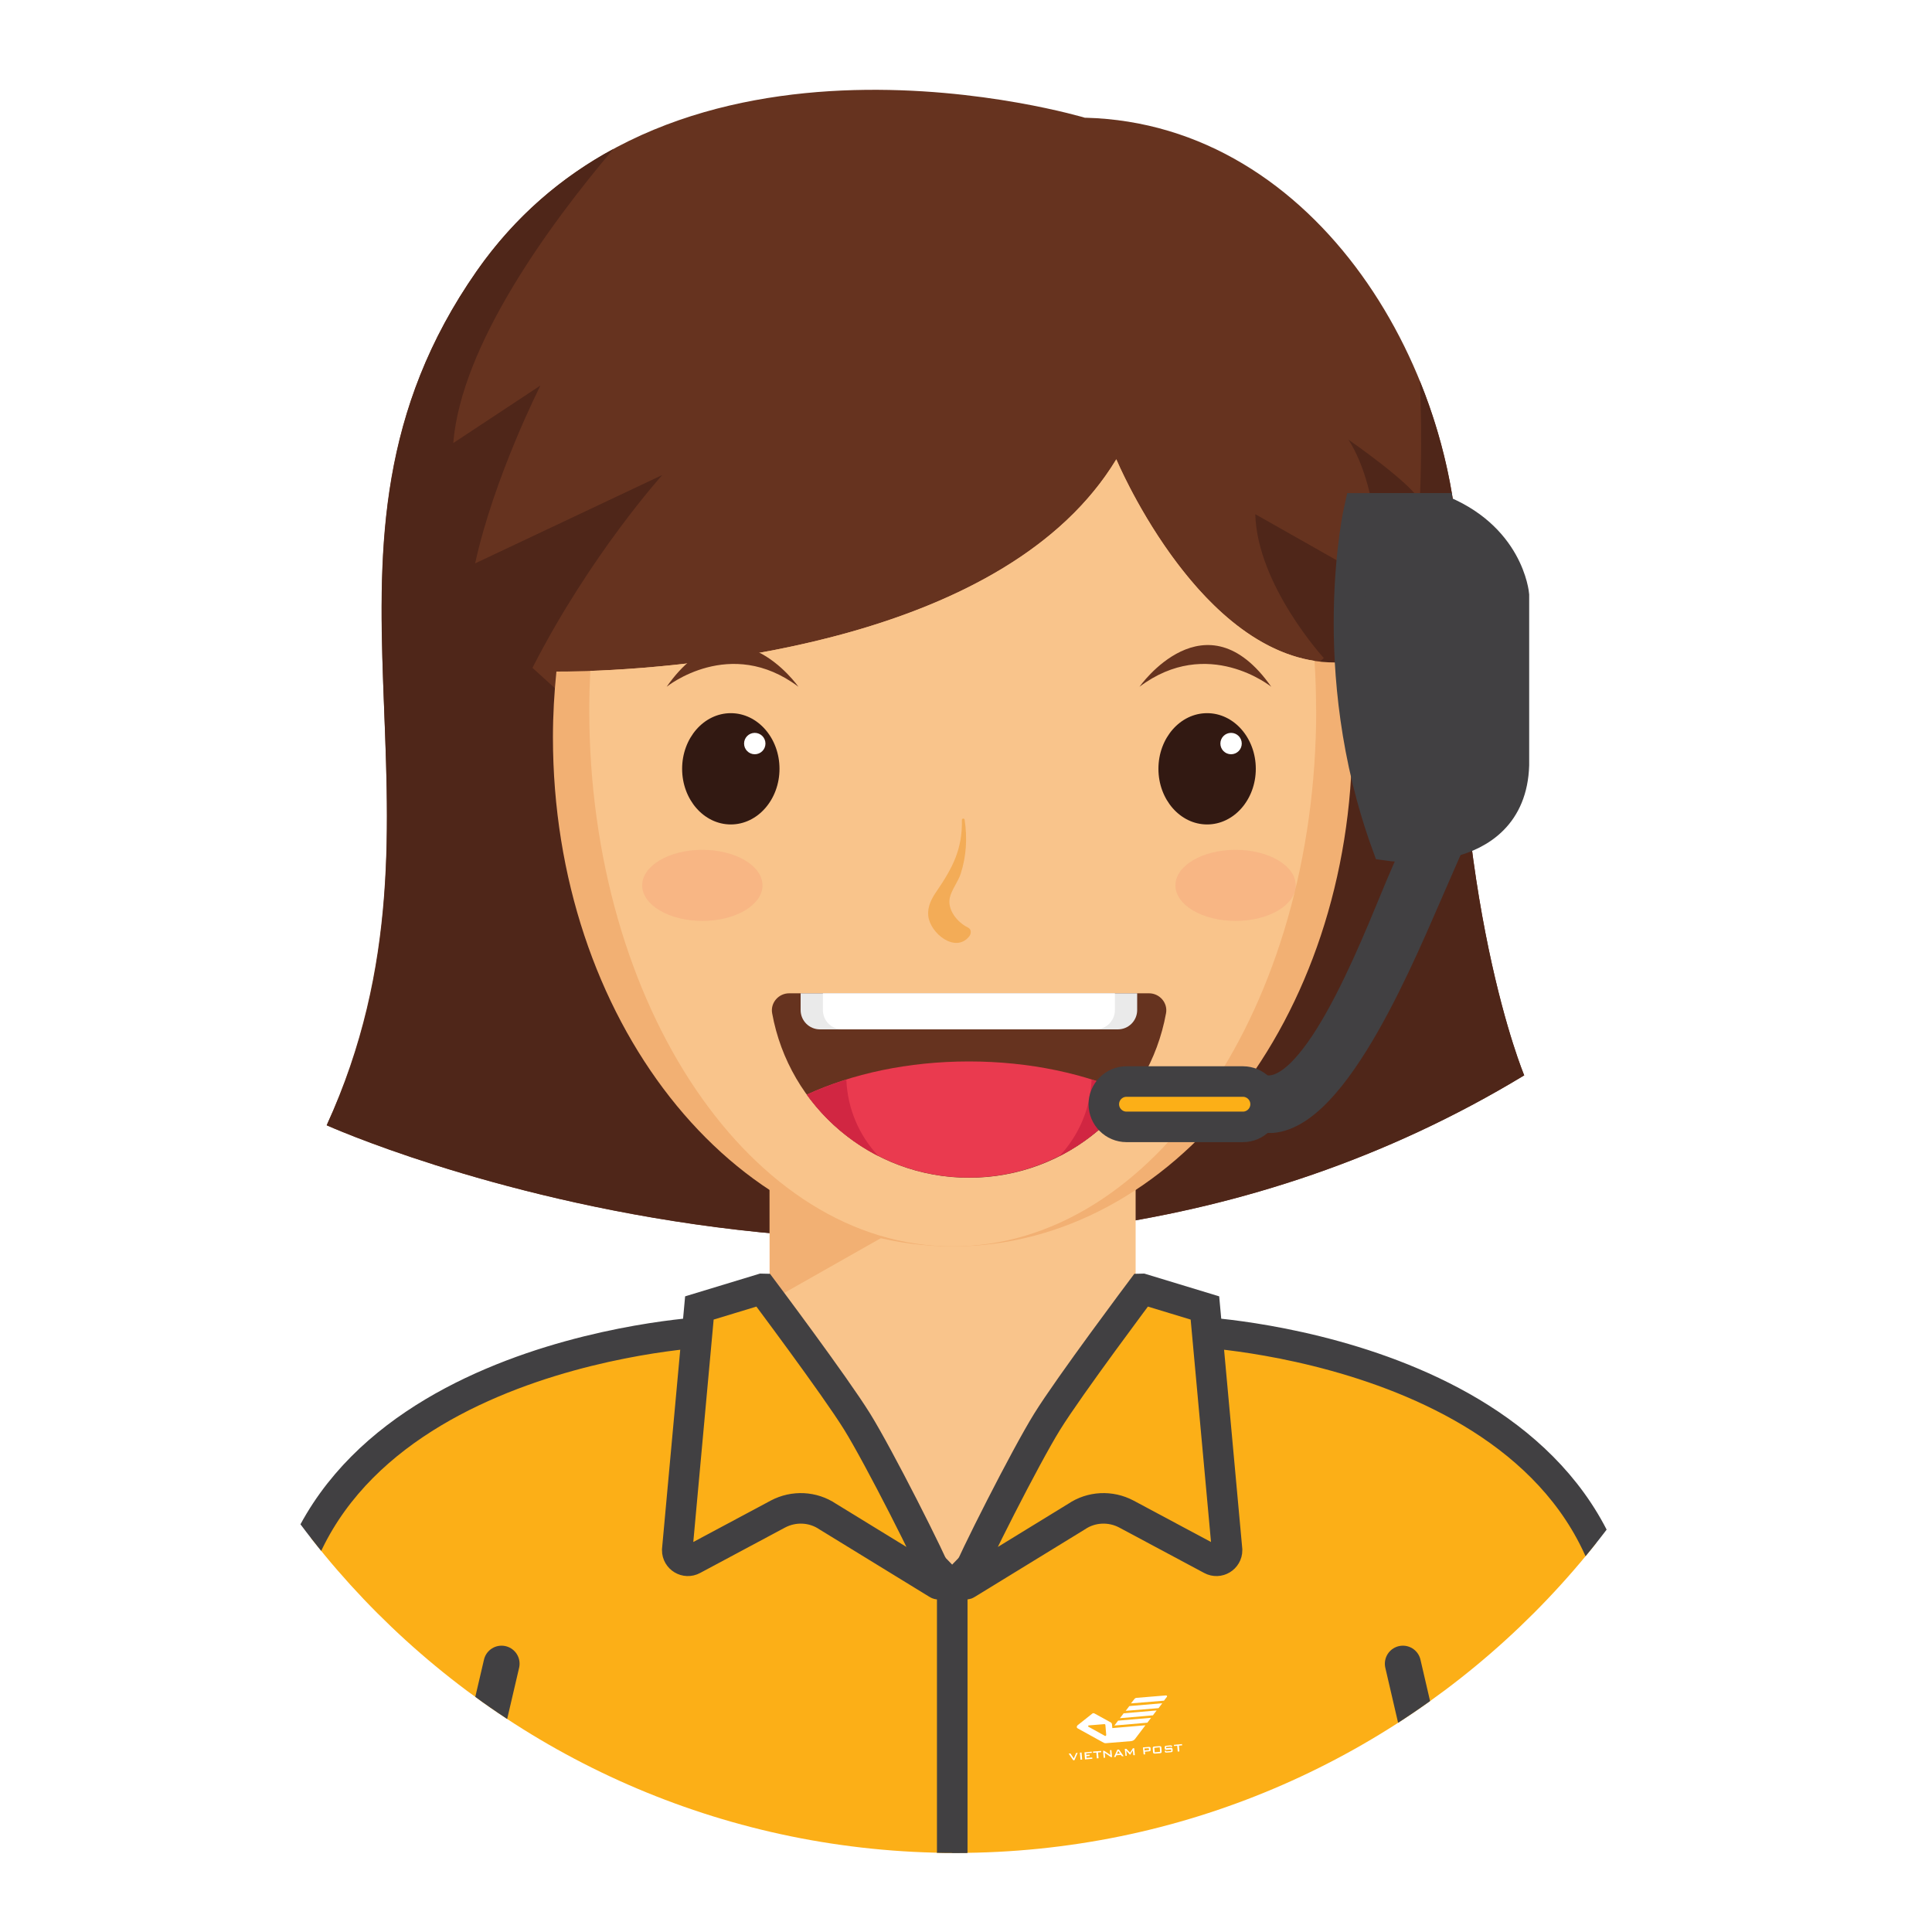 <?xml version="1.0" encoding="UTF-8"?>
<svg id="Layer_1" data-name="Layer 1" xmlns="http://www.w3.org/2000/svg" xmlns:xlink="http://www.w3.org/1999/xlink" viewBox="0 0 150 150">
  <defs>
    <style>
      .cls-1 {
        fill: #fcaf17;
      }

      .cls-1, .cls-2, .cls-3 {
        stroke: #414042;
        stroke-miterlimit: 10;
      }

      .cls-1, .cls-3 {
        stroke-width: 2.37px;
      }

      .cls-4, .cls-5, .cls-6, .cls-7, .cls-8, .cls-9, .cls-10, .cls-11, .cls-12, .cls-13, .cls-14, .cls-15, .cls-16 {
        stroke-width: 0px;
      }

      .cls-4, .cls-10 {
        fill: #ea3a4f;
      }

      .cls-2 {
        fill: #f1f2f2;
        stroke-linecap: round;
        stroke-width: 2.8px;
      }

      .cls-5 {
        fill: #f9c48b;
      }

      .cls-6 {
        fill: none;
      }

      .cls-3 {
        fill: #414042;
      }

      .cls-7, .cls-13 {
        fill: #fff;
      }

      .cls-8 {
        fill: #d12642;
      }

      .cls-9 {
        fill: #4f2619;
      }

      .cls-17 {
        clip-path: url(#clippath);
      }

      .cls-10 {
        opacity: .1;
      }

      .cls-11 {
        fill: #321912;
      }

      .cls-12 {
        fill: #f2b073;
      }

      .cls-13 {
        filter: url(#outer-glow-1);
      }

      .cls-14 {
        fill: #eaeaea;
      }

      .cls-15 {
        fill: #f3ac57;
      }

      .cls-16 {
        fill: #66331f;
      }
    </style>
    <filter id="outer-glow-1" filterUnits="userSpaceOnUse">
      <feOffset dx="0" dy="0"/>
      <feGaussianBlur result="blur" stdDeviation="2.8"/>
      <feFlood flood-color="#fcaf17" flood-opacity="1"/>
      <feComposite in2="blur" operator="in"/>
      <feComposite in="SourceGraphic"/>
    </filter>
    <clipPath id="clippath">
      <path class="cls-6" d="m11.79,6.15s-1.07,39.11-1.07,74.19,28.41,63.52,63.47,63.52,63.47-28.44,63.47-63.52.07-74.19.07-74.19H11.79Z"/>
    </clipPath>
  </defs>
  <circle class="cls-13" cx="74.18" cy="80.39" r="63.47"/>
  <g class="cls-17">
    <path class="cls-16" d="m84.26,9.15S52.1-.57,37,21.06c-15.1,21.63-.36,41.54-11.64,66.31,0,0,49.63,22.39,92.98-3.88,0,0-5.67-13.46-5.09-38.15.38-16.22-10.85-35.73-28.98-36.2Z"/>
    <path class="cls-9" d="m118.34,83.49s-5.67-13.46-5.09-38.15c.12-5.16-.94-10.66-3.02-15.77.24,4.76,0,9.3,0,9.3-.65-1.35-5.53-4.73-5.53-4.73,2.64,4.15,2.33,11.2,2.33,11.2l-9.57-5.42c.15,5.52,5.32,11.17,5.32,11.17l-9.52,8.5-36.18,6.55-15.74-14.29c4.49-8.79,10.08-14.97,10.08-14.97l-14.53,6.86c1.46-6.69,5.07-13.81,5.07-13.81l-6.77,4.47c.62-7.59,7.41-16.9,12.44-22.84-3.95,2.14-7.62,5.2-10.62,9.49-15.1,21.63-.36,41.94-11.64,66.31,0,0,49.63,22.39,92.98-3.88Z"/>
    <rect class="cls-5" x="59.75" y="83.34" width="28.42" height="41.73"/>
    <polygon class="cls-12" points="59.76 101.02 88.12 84.95 59.75 77.88 59.76 101.02"/>
    <path class="cls-12" d="m86.67,35.66c-9.79,16.19-40.33,16.49-43.47,16.48-.17,1.67-.27,3.37-.27,5.1,0,21.83,13.89,39.53,31.03,39.53s31.03-17.7,31.03-39.53c0-1.99-.12-3.95-.34-5.86-10.95,1.11-17.98-15.72-17.98-15.72Z"/>
    <path class="cls-5" d="m102.18,55.11c0-1.28-.04-2.55-.12-3.8-9.46-1.45-15.39-15.65-15.39-15.65-8.48,14.02-32.51,16.13-40.84,16.43-.05,1-.08,2-.08,3.02,0,23.01,12.63,41.66,28.22,41.66s28.22-18.65,28.22-41.66Z"/>
    <path class="cls-7" d="m106.74,51.56c-.78,5.35.72,9.99,3.34,10.38,2.63.39,5.39-3.63,6.16-8.98.78-5.35-.72-9.99-3.34-10.38-2.62-.39-5.39,3.63-6.16,8.98Z"/>
    <path class="cls-3" d="m111.54,39.48c5.61,2.09,6,6.72,6,6.72v13.2c-.24,7.68-9.84,6.24-9.84,6.24-5.01-13.73-2.16-26.17-2.16-26.17h6Z"/>
    <g>
      <g>
        <path class="cls-1" d="m84.62,112.64l7.14-8.61.18.17.55.54c.15.14.2.36.13.55l.11-.31.54-1.54s32.79,1.73,32.79,26.19c-3.85,3.08-15.65,8.31-15.66,8.31-6.13,2.48-23.6,7.19-31.4,7.46h-.4,0s-4.14,0-4.14,0c-.3,0-.54-.24-.54-.54v-21.6c0-.26,10.44-10.57,10.7-10.61Z"/>
        <path class="cls-1" d="m88.67,100.07s-5.65,7.53-7.37,10.31c-1.67,2.69-5.77,10.78-6.41,12.47-.04.1.08.19.16.13l8.53-5.23c1.15-.78,2.64-.85,3.87-.2l6.6,3.53c.55.3,1.22-.1,1.22-.73l-1.72-18.8-4.87-1.48Z"/>
      </g>
      <line class="cls-2" x1="108.92" y1="129.17" x2="110.77" y2="137.14"/>
    </g>
    <g>
      <g>
        <path class="cls-1" d="m63.23,112.64l-7.14-8.61-.18.17-.55.54c-.15.14-.2.36-.13.55l-.11-.31-.54-1.54s-32.79,1.73-32.79,26.19c3.85,3.08,15.65,8.31,15.66,8.31,6.13,2.48,23.6,7.19,31.4,7.46h.4,0s4.14,0,4.14,0c.3,0,.54-.24.54-.54v-21.6c0-.26-10.44-10.57-10.7-10.61Z"/>
        <path class="cls-1" d="m59.18,100.07s5.65,7.53,7.37,10.31c1.67,2.69,5.77,10.78,6.41,12.47.04.1-.08.19-.16.13l-8.53-5.23c-1.15-.78-2.64-.85-3.87-.2l-6.6,3.53c-.55.3-1.22-.1-1.22-.73l1.72-18.8,4.87-1.48Z"/>
      </g>
      <line class="cls-2" x1="38.94" y1="129.17" x2="37.08" y2="137.14"/>
    </g>
    <g>
      <polygon class="cls-7" points="82.97 136.15 83.11 136.14 83.37 136.52 83.55 136.1 83.67 136.09 83.42 136.66 83.33 136.67 82.97 136.15"/>
      <rect class="cls-7" x="83.86" y="136.07" width=".13" height=".55" transform="translate(-11.11 7.5) rotate(-4.8)"/>
      <polygon class="cls-7" points="84.2 136.05 84.76 136 84.77 136.09 84.33 136.13 84.34 136.25 84.6 136.23 84.6 136.33 84.35 136.35 84.36 136.48 84.8 136.45 84.81 136.55 84.24 136.6 84.2 136.05"/>
      <polygon class="cls-7" points="85.29 136.51 85.16 136.52 85.12 136.07 84.87 136.09 84.86 135.99 85.49 135.94 85.5 136.04 85.25 136.06 85.29 136.51"/>
      <path class="cls-7" d="m85.64,135.93h.09s.41.28.41.28c.02.02.05.03.07.05,0-.05-.01-.08-.01-.09l-.02-.29h.11s.05.54.05.54h-.09s-.43-.3-.43-.3c-.02-.01-.03-.03-.05-.04,0,.04.01.07.01.09l.02.3h-.11s-.05-.54-.05-.54Z"/>
      <path class="cls-7" d="m86.96,136.15l-.14-.21-.1.23.24-.02Zm-.2-.31h.12s.36.51.36.51h-.14s-.08-.1-.08-.1l-.35.03-.05.13h-.13s.26-.56.26-.56Z"/>
      <path class="cls-7" d="m87.35,135.78h.1s.29.3.29.3l.22-.35h.1s.05.54.05.54h-.12s-.03-.33-.03-.33c0-.01,0-.03,0-.06,0,.03-.02.05-.03.06l-.18.29h-.03s-.23-.26-.23-.26c-.01-.02-.03-.03-.04-.05,0,.02,0,.04,0,.06l.03.34h-.1s-.05-.54-.05-.54Z"/>
      <path class="cls-7" d="m88.86,135.75v.15s.3-.02.3-.02c.04,0,.06-.01.05-.05v-.06s-.03-.04-.07-.04l-.29.02Zm-.13-.08l.47-.04c.08,0,.13.02.13.1v.12c.02.08-.02.11-.1.12l-.34.03.02.21h-.12s-.05-.54-.05-.54Z"/>
      <path class="cls-7" d="m90.04,135.66l-.42.04.03.35.42-.04-.03-.35Zm-.42-.06l.4-.03c.1,0,.14.02.15.12l.02.29c0,.1-.02.13-.12.14l-.4.03c-.1,0-.14-.02-.15-.12l-.02-.29c0-.1.02-.13.12-.14"/>
      <path class="cls-7" d="m90.54,135.61v.12s.35-.03.35-.03c.1,0,.14.02.15.12v.08c.01.1-.02.13-.12.14l-.34.03c-.1,0-.14-.01-.15-.12v-.02s.11,0,.11,0v.05s.39-.03.39-.03v-.12s-.35.03-.35.03c-.1,0-.14-.02-.15-.12v-.06c-.01-.1.02-.13.12-.14l.31-.03c.1,0,.14.01.15.11h0s-.11.02-.11.02v-.04s-.36.03-.36.03Z"/>
      <polygon class="cls-7" points="91.57 135.98 91.44 135.99 91.4 135.54 91.15 135.56 91.14 135.47 91.77 135.41 91.78 135.51 91.53 135.53 91.57 135.98"/>
      <path class="cls-7" d="m86.52,133.97l2.56-.22.29-.38-2.56.22c-.1.14-.2.27-.29.38"/>
      <path class="cls-7" d="m86.95,133.4l2.56-.22.29-.38-2.56.22c-.1.13-.19.26-.29.38"/>
      <path class="cls-7" d="m87.39,132.83l2.56-.21.29-.38-2.56.22c-.09.12-.19.25-.29.38"/>
      <path class="cls-7" d="m90.55,131.63l-2.3.19h0c-.08,0-.15.05-.19.11,0,0-.1.13-.25.32l2.56-.21.23-.3s.01-.03.01-.04c0-.04-.04-.07-.07-.06"/>
      <path class="cls-7" d="m85.88,134.72s-.02.05-.05.06c-.01,0-.02,0-.03,0l-1.3-.72s-.02-.02-.02-.04c0-.03.02-.05.05-.06l1.23-.1s.05.02.06.05l.07.82Zm.48-.56l-.03-.31s-.03-.09-.07-.11l-1.29-.71s-.05-.02-.08-.02-.06.01-.08.03l-1.16.92s-.05.07-.05.12.03.09.07.11l2.01,1.11c.06.03.12.05.19.04l1.95-.16c.12-.01.22-.07.29-.15l.82-1.08-2.58.22Z"/>
    </g>
    <g>
      <g>
        <g>
          <ellipse class="cls-11" cx="56.74" cy="59.69" rx="3.78" ry="4.32"/>
          <circle class="cls-7" cx="58.6" cy="57.73" r=".83"/>
        </g>
        <g>
          <ellipse class="cls-11" cx="93.72" cy="59.69" rx="3.78" ry="4.32"/>
          <circle class="cls-7" cx="95.58" cy="57.73" r=".83"/>
        </g>
      </g>
      <g>
        <path class="cls-16" d="m88.47,53.32s5.12-7.29,10.23,0c0,0-4.93-3.99-10.23,0Z"/>
        <path class="cls-16" d="m61.99,53.32s-5.12-7.29-10.23,0c0,0,4.93-3.99,10.23,0Z"/>
      </g>
    </g>
    <g>
      <ellipse class="cls-10" cx="54.53" cy="68.74" rx="4.67" ry="2.76"/>
      <ellipse class="cls-10" cx="95.93" cy="68.74" rx="4.67" ry="2.76"/>
    </g>
    <path class="cls-16" d="m61.27,77.12c-.82,0-1.47.74-1.32,1.55,1.31,7.26,7.65,12.77,15.29,12.77s13.98-5.51,15.29-12.77c.15-.81-.5-1.55-1.32-1.55h-27.93Z"/>
    <path class="cls-4" d="m75.23,82.41c-4.73,0-9.09.96-12.59,2.57,2.82,3.9,7.4,6.45,12.59,6.45s9.77-2.55,12.59-6.45c-3.5-1.61-7.86-2.57-12.59-2.57Z"/>
    <path class="cls-15" d="m75.15,72.01c-.83-.4-1.63-1.39-1.4-2.34.15-.62.64-1.22.84-1.84.44-1.36.52-2.79.3-4.2-.02-.12-.21-.09-.21.03.05,2.26-.72,3.72-1.95,5.52-.4.58-.73,1.19-.66,1.92.13,1.35,2.11,2.94,3.18,1.6.16-.2.19-.55-.09-.68Z"/>
    <g>
      <path class="cls-8" d="m65.71,83.82c-1.08.34-2.11.73-3.07,1.17,1.44,2,3.35,3.64,5.56,4.77-1.48-1.58-2.4-3.65-2.49-5.94Z"/>
      <path class="cls-8" d="m84.75,83.82c-.09,2.29-1.02,4.36-2.49,5.94,2.21-1.13,4.12-2.77,5.56-4.77-.96-.44-1.99-.83-3.07-1.17Z"/>
    </g>
    <g>
      <path class="cls-1" d="m98.5,86.78h-11.04c-.58,0-1.05-.47-1.05-1.05s.47-1.05,1.05-1.05h11.04c4.29,0,8.9-12.84,10.63-16.76l2.79-6.38c.23-.53.86-.77,1.39-.54.53.23.77.86.54,1.39l-2.79,6.38c-2.07,4.69-7.43,18.02-12.56,18.02Z"/>
      <path class="cls-1" d="m96.5,87.49h-9.04c-.97,0-1.76-.79-1.76-1.76s.79-1.76,1.76-1.76h9.04c.97,0,1.76.79,1.76,1.76s-.79,1.76-1.76,1.76Z"/>
    </g>
    <path class="cls-14" d="m62.17,77.12h26.12v1.3c0,.83-.67,1.5-1.5,1.5h-23.13c-.83,0-1.5-.67-1.5-1.5v-1.3h0Z"/>
    <path class="cls-7" d="m63.9,77.12h22.66v1.3c0,.83-.67,1.5-1.5,1.5h-19.67c-.83,0-1.5-.67-1.5-1.5v-1.3h0Z"/>
  </g>
</svg>
